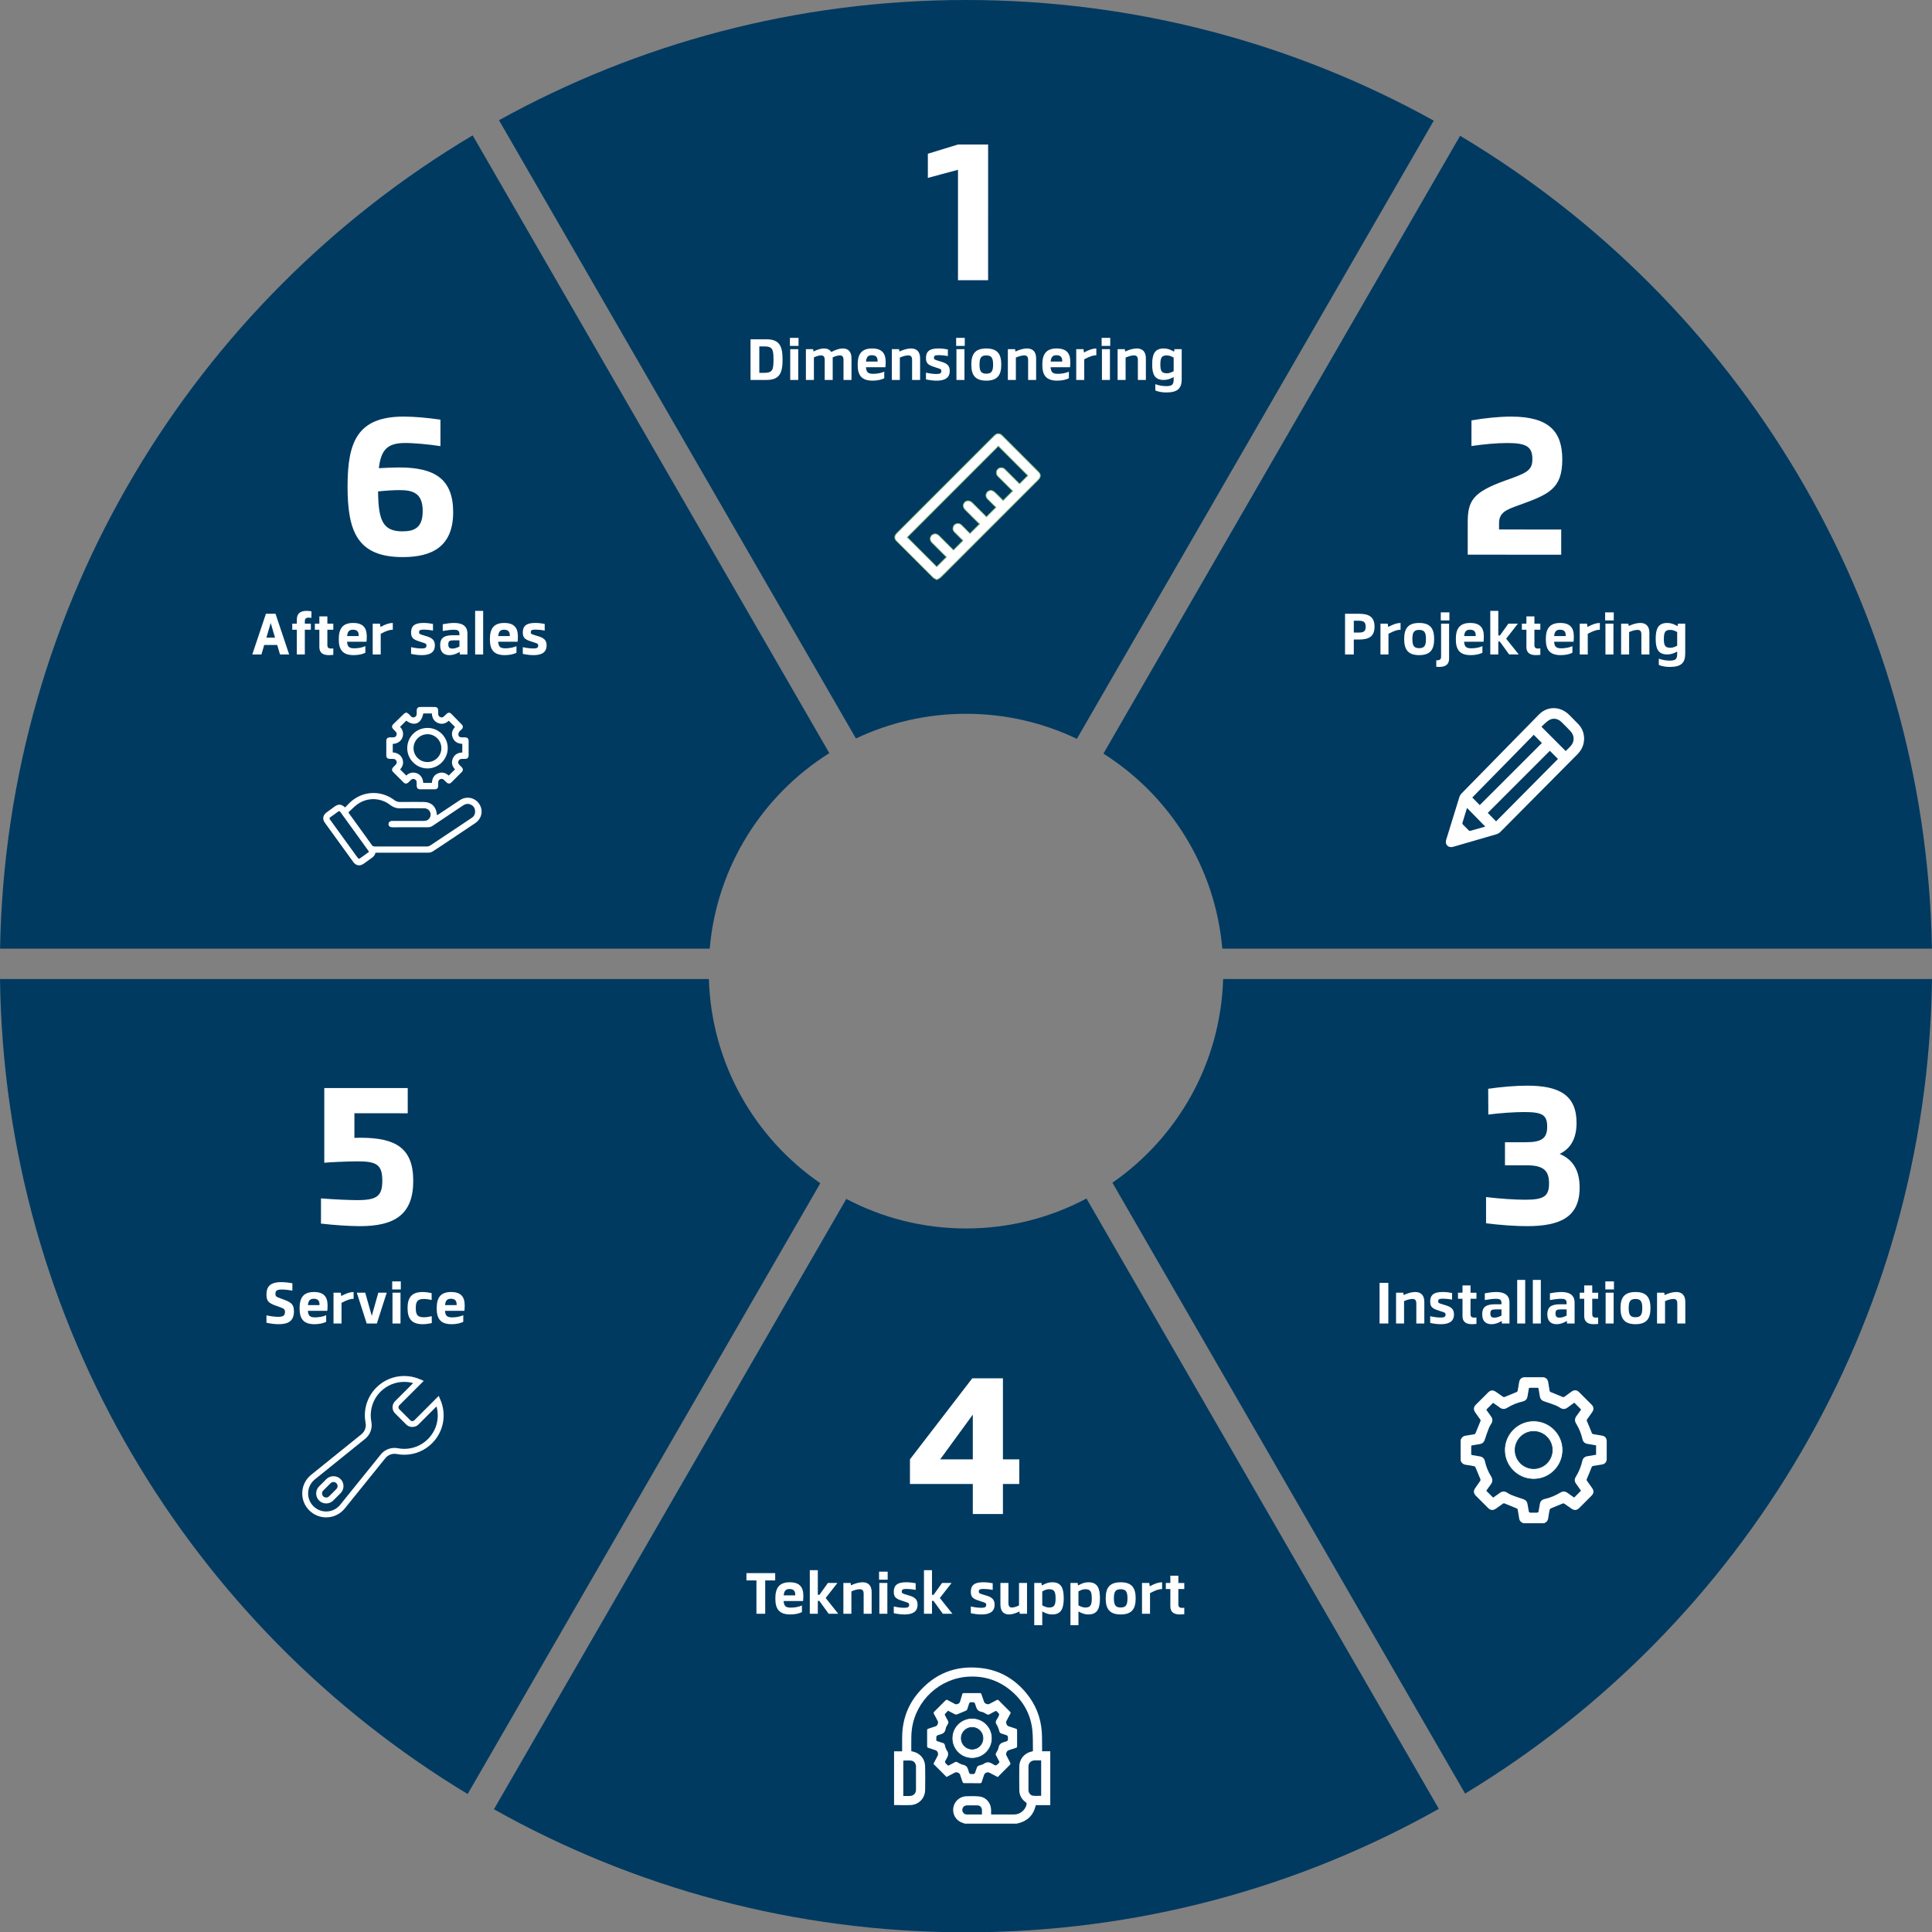 <?xml version="1.0" encoding="UTF-8"?>
<svg id="Layer_1" xmlns="http://www.w3.org/2000/svg" version="1.1" viewBox="0 0 1073.095 1073.275">
  <rect x="0" y="0" width="1073.095" height="1073.275" fill="#808080" stroke="none"/>
  <!-- Generator: Adobe Illustrator 29.8.3, SVG Export Plug-In . SVG Version: 2.1.1 Build 3)  -->
  <path d="M617.866,656.915l195.891,339.294c153.577-92.835,256.83-260.477,259.337-452.431h-393.726c-1.417,46.904-25.406,88.113-61.502,113.138Z" fill="#003a61"/>
  <path d="M393.727,543.777H0c2.509,192.127,105.949,359.895,259.756,452.679l195.87-339.258c-36.319-24.997-60.477-66.343-61.9-113.421Z" fill="#003a61"/>
  <path d="M536.548,682.324c-24.008,0-46.617-5.948-66.48-16.406l-195.724,339.004c77.54,43.51,166.964,68.353,262.204,68.353,95.414,0,184.991-24.933,262.628-68.59l-195.715-338.989c-19.967,10.601-42.732,16.628-66.913,16.628Z" fill="#003a61"/>
  <path d="M536.548,396.462c22.05,0,42.93,5.002,61.578,13.919l198.239-343.362C719.38,24.335,630.812,0,536.548,0c-94.091,0-182.507,24.244-259.394,66.782l198.261,343.398c18.537-8.786,39.256-13.718,61.133-13.718Z" fill="#003a61"/>
  <path d="M460.632,418.309L262.527,75.18C107.893,167.203,3.453,334.717.033,526.909h394.159c3.966-45.799,29.515-85.4,66.44-108.6Z" fill="#003a61"/>
  <path d="M678.903,526.909h394.159c-3.417-192.019-107.671-359.406-262.076-451.481l-198.114,343.144c36.704,23.236,62.079,62.709,66.031,108.338Z" fill="#003a61"/>
  <path d="M771.122,735.112h-4.868v-22.585h4.872l-.003,22.585Z" fill="#fff"/>
  <path d="M791.114,723.111v12.002h-4.445v-11.099c0-1.963-.801-2.531-2.19-2.531-1.211,0-2.849.427-4.615,1.202l-.003,12.428h-4.448l.003-17.1h4.015l.194,1.303c2.285-1.06,4.553-1.691,6.434-1.691,2.961,0,5.055,1.569,5.055,5.485Z" fill="#fff"/>
  <path d="M806.533,718.164v3.7c-1.677-.341-3.66-.545-5.098-.545-2.357,0-2.603.551-2.626,1.458,0,.899.236,1.054,2.669,1.769,3.329.978,6.103,1.684,6.103,5.545,0,4.107-3.063,5.41-7.307,5.41-1.901,0-3.814-.259-5.902-.699v-3.739c1.999.44,3.959.735,5.751.735,2.012,0,2.794-.354,2.794-1.628,0-1.08-.555-1.188-2.656-1.842-4.159-1.326-5.899-1.96-5.889-5.364-.01-3.388,1.658-5.348,6.854-5.348,1.973,0,3.946.279,5.308.548Z" fill="#fff"/>
  <path d="M820.067,731.777v3.585c-.831.082-1.71.138-2.413.138-3.102,0-5.331-1.077-5.331-4.487v-9.625h-2.505v-3.375h2.505v-4.038h4.448v4.041h3.293v3.375h-3.293v8.568c0,1.254.578,1.884,2.058,1.884.417,0,.709-.033,1.238-.066Z" fill="#fff"/>
  <path d="M838.414,723.528v11.585h-4.199l-.118-1.405c-1.93,1.146-3.7,1.792-5.643,1.792-2.771,0-5.187-1.29-5.187-5.495,0-4.494,2.738-5.479,6.877-5.564,1.507-.016,2.154-.01,3.824-.003v-.798c-.007-1.845-1.136-2.252-3.014-2.252-1.766,0-4.153.312-6.244.706v-3.755c2.098-.391,4.281-.712,6.3-.712,3.995,0,7.402,1.257,7.402,5.902ZM830.05,731.85c1.254,0,2.459-.378,3.92-1.129v-3.44h-3.279c-2.124.007-2.902.381-2.899,2.252-.003,1.773.722,2.318,2.259,2.318Z" fill="#fff"/>
  <path d="M847.146,735.112h-4.451l.003-24.197h4.451l-.003,24.197Z" fill="#fff"/>
  <path d="M855.829,735.112h-4.451l.003-24.197h4.451l-.003,24.197Z" fill="#fff"/>
  <path d="M874.59,723.528v11.585h-4.199l-.118-1.405c-1.93,1.146-3.7,1.792-5.643,1.792-2.771,0-5.187-1.29-5.187-5.495,0-4.494,2.738-5.479,6.877-5.564,1.507-.016,2.154-.01,3.824-.003v-.798c-.006-1.845-1.136-2.252-3.014-2.252-1.766,0-4.153.312-6.244.706v-3.755c2.098-.391,4.281-.712,6.3-.712,3.995,0,7.402,1.257,7.402,5.902ZM866.226,731.85c1.254,0,2.459-.378,3.92-1.129v-3.44h-3.279c-2.124.007-2.902.381-2.899,2.252-.003,1.773.722,2.318,2.259,2.318Z" fill="#fff"/>
  <path d="M887.672,731.777v3.585c-.831.082-1.707.138-2.409.138-3.102,0-5.334-1.077-5.334-4.487v-9.625h-2.505v-3.375h2.505v-4.038h4.451v4.041h3.289v3.375h-3.289v8.568c0,1.254.578,1.884,2.055,1.884.417,0,.712-.033,1.238-.066Z" fill="#fff"/>
  <path d="M896.437,716.211h-4.786l.003-4.478h4.786l-.003,4.478ZM896.269,735.112h-4.451l.003-17.1h4.451l-.003,17.1Z" fill="#fff"/>
  <path d="M916.721,726.564c0,5.679-1.996,8.936-8.322,8.936-6.322,0-8.322-3.256-8.322-8.936,0-5.676,1.999-8.936,8.322-8.936,6.326,0,8.322,3.26,8.322,8.936ZM904.627,726.564c0,3.647.863,5.065,3.772,5.065,2.912,0,3.772-1.418,3.772-5.065,0-3.66-.86-5.078-3.772-5.078-2.909,0-3.772,1.418-3.772,5.078Z" fill="#fff"/>
  <path d="M936.072,723.111v12.002h-4.445v-11.099c0-1.963-.801-2.531-2.19-2.531-1.211,0-2.849.427-4.615,1.202l-.003,12.428h-4.448l.003-17.1h4.015l.194,1.303c2.285-1.06,4.553-1.691,6.434-1.691,2.961,0,5.055,1.569,5.055,5.485Z" fill="#fff"/>
  <path d="M877.377,659.646c.013,16.299-10.682,21.397-29.252,21.397-6.162,0-14.569-.561-22.723-1.589v-14.569c7.691.939,16.174,1.484,21.741,1.484,10.147,0,13.259-1.822,13.242-8.988.016-7.38-3.204-10.157-12.691-10.147h-11.785v-12.796h11.283c9.231.01,12.156-2.14,12.166-8.722-.01-6.506-2.872-8.033-12.569-8.049-5.929.016-13.233.515-20.123,1.389l-.082-14.313c7.353-1.067,15.337-1.733,21.679-1.733,17.359,0,27.391,4.99,27.407,20.586-.01,8.942-3.325,14.339-9.379,17.326,7.117,3.027,11.092,8.794,11.086,18.725Z" fill="#fff"/>
  <path d="M825.518,782.968c.867,1.234,1.718,2.504,2.629,3.735.985,1.324,1.029,2.642.168,4.037-.471.763-.975,1.526-1.294,2.353-.803,2.087-1.58,4.185-2.235,6.323-.457,1.499-1.277,2.427-2.854,2.669-1.405.218-2.804.501-4.212.709-.444.064-.565.245-.558.662.02,1.348.03,2.696-.003,4.04-.013.508.165.669.659.736,1.331.185,2.652.464,3.98.659,1.664.245,2.625,1.163,2.995,2.81.662,2.955,1.785,5.742,3.388,8.31,1.008,1.62.965,3.076-.222,4.582-.894,1.129-1.667,2.353-2.424,3.429,1.304,1.304,2.528,2.531,3.802,3.805,1.156-.814,2.41-1.644,3.603-2.551,1.395-1.056,2.773-1.113,4.242-.175.733.467,1.482.945,2.286,1.254,2.087.797,4.192,1.563,6.326,2.222,1.462.454,2.383,1.261,2.625,2.804.229,1.432.471,2.864.76,4.283.04.205.373.494.582.501,1.398.044,2.797.044,4.195,0,.205-.007.534-.299.575-.508.282-1.395.524-2.8.74-4.209.242-1.567,1.123-2.504,2.659-2.851,3.089-.696,5.977-1.899,8.676-3.543,1.429-.874,2.76-.82,4.104.188,1.224.911,2.494,1.758,3.627,2.555,1.294-1.301,2.531-2.541,3.799-3.815-.864-1.224-1.775-2.548-2.723-3.849-.887-1.22-1.012-2.471-.215-3.765,1.724-2.783,2.948-5.765,3.674-8.955.353-1.543,1.341-2.37,2.904-2.602,1.58-.232,3.153-.528,4.74-.8v-5.21c-1.516-.262-3.012-.555-4.521-.766-1.657-.232-2.683-1.086-3.056-2.74-.689-3.032-1.845-5.883-3.479-8.528-.934-1.509-.881-2.898.198-4.313.908-1.19,1.734-2.44,2.535-3.577-1.287-1.294-2.511-2.521-3.775-3.785-1.227.881-2.525,1.788-3.792,2.73-1.267.945-2.548,1.008-3.903.208-.817-.481-1.617-1.029-2.494-1.368-2.081-.807-4.188-1.57-6.323-2.229-1.462-.454-2.38-1.264-2.622-2.807-.218-1.409-.504-2.804-.709-4.215-.067-.481-.262-.602-.713-.592-1.345.02-2.692.027-4.04-.003-.477-.01-.622.165-.689.622-.202,1.382-.484,2.753-.696,4.135-.239,1.57-1.129,2.498-2.666,2.844-3.059.693-5.93,1.869-8.602,3.509-1.486.914-2.854.851-4.242-.202-1.193-.904-2.447-1.731-3.614-2.551-1.277,1.281-2.504,2.504-3.795,3.795M857.56,846.067h-11.409c-1.294-.454-2.138-1.291-2.36-2.693-.252-1.587-.558-3.167-.783-4.76-.071-.501-.289-.682-.743-.857-2.155-.844-4.296-1.728-6.424-2.639-.41-.175-.686-.205-1.062.067-1.277.934-2.578,1.835-3.879,2.743-1.627,1.136-2.988,1.029-4.39-.366-2.245-2.235-4.488-4.474-6.723-6.72-1.388-1.398-1.496-2.76-.353-4.394.921-1.318,1.872-2.619,2.763-3.96.144-.218.161-.639.06-.894-.877-2.198-1.778-4.387-2.716-6.562-.118-.272-.447-.578-.726-.635-1.445-.299-2.901-.585-4.367-.753-1.58-.181-2.652-.914-3.16-2.434v-11.409c.451-1.294,1.288-2.138,2.693-2.36,1.587-.252,3.167-.555,4.76-.783.501-.071.682-.289.857-.74.844-2.158,1.728-4.296,2.639-6.424.175-.41.205-.689-.067-1.062-.951-1.298-1.869-2.622-2.787-3.943-1.076-1.546-.965-2.938.356-4.269,2.269-2.286,4.548-4.562,6.834-6.831,1.331-1.321,2.716-1.425,4.269-.346,1.345.934,2.666,1.899,4.027,2.807.222.144.639.165.894.06,2.199-.874,4.39-1.778,6.565-2.713.272-.118.578-.45.632-.729.316-1.603.555-3.22.834-4.834.302-1.728,1.419-2.683,3.177-2.686,3.251-.01,6.498-.01,9.745,0,1.802.003,2.908.961,3.207,2.743.266,1.587.555,3.17.787,4.76.071.477.299.629.713.793,2.155.847,4.296,1.728,6.427,2.635.407.175.686.212,1.062-.071,1.311-.982,2.642-1.929,3.98-2.874,1.506-1.066,2.908-.965,4.202.319,2.306,2.286,4.602,4.582,6.888,6.888,1.304,1.311,1.419,2.686.373,4.199-.914,1.324-1.822,2.656-2.783,3.946-.323.43-.272.74-.074,1.2.897,2.077,1.778,4.165,2.582,6.276.202.531.457.74.975.82,1.617.252,3.231.514,4.837.817,1.624.309,2.521,1.398,2.528,3.056.013,3.298.013,6.599,0,9.9-.007,1.677-.955,2.787-2.598,3.079-1.587.279-3.17.558-4.763.783-.628.087-.887.366-1.113.968-.776,2.067-1.627,4.108-2.525,6.128-.225.511-.212.837.108,1.271.955,1.294,1.876,2.615,2.797,3.933,1.076,1.54.968,2.938-.353,4.269-2.269,2.286-4.548,4.565-6.834,6.834-1.325,1.314-2.723,1.422-4.269.346-1.345-.934-2.666-1.903-4.027-2.807-.218-.148-.635-.165-.894-.06-2.198.874-4.39,1.775-6.565,2.713-.272.118-.575.447-.632.73-.299,1.442-.585,2.898-.756,4.36-.185,1.58-.911,2.656-2.434,3.163" fill="#fff"/>
  <path d="M851.852,815.707c5.698.003,10.32-4.625,10.31-10.316-.013-5.651-4.602-10.256-10.266-10.303-5.644-.05-10.333,4.619-10.347,10.3-.013,5.694,4.605,10.316,10.303,10.32M835.667,805.36c.047-8.928,7.305-16.169,16.196-16.162,8.928.01,16.226,7.345,16.182,16.26-.047,8.925-7.318,16.179-16.199,16.159-8.935-.017-16.226-7.345-16.179-16.256" fill="#fff"/>
  <path d="M851.852,815.707c5.698.003,10.32-4.625,10.31-10.316-.013-5.651-4.602-10.256-10.266-10.303-5.644-.05-10.333,4.619-10.347,10.3-.013,5.694,4.605,10.316,10.303,10.32ZM835.667,805.36c.047-8.928,7.305-16.169,16.196-16.162,8.928.01,16.226,7.345,16.182,16.26-.047,8.925-7.318,16.179-16.199,16.159-8.935-.017-16.226-7.345-16.179-16.256Z" fill="none" stroke="#003c5f" stroke-miterlimit="10" stroke-width=".4"/>
  <path d="M162.398,712.767v4.087c-1.669-.328-4.182-.617-5.896-.617-2.984,0-3.514.86-3.514,2.439,0,1.395.427,1.638,3.242,2.646,4.758,1.691,7.038,2.551,7.038,7.064,0,5.41-3.261,7.114-8.476,7.114-2.337,0-4.611-.345-6.789-.817v-4.103c2.46.558,4.747.827,6.505.827,2.643,0,3.77-.617,3.77-2.735,0-1.418-.525-1.878-3.273-2.836-5.072-1.753-7.007-2.416-7.007-6.766,0-4.268,1.884-6.93,8.164-6.93,1.98,0,4.34.259,6.236.627Z" fill="#fff"/>
  <path d="M181.918,726.469c-.021.768-.075.847-.11,1.592l-.015-.007.002.007h-10.792c.218,2.866,1.246,3.647,4.008,3.647,1.942,0,4.397-.364,6.15-1.202v3.683c-1.666.847-4.044,1.31-6.455,1.31-6.321,0-8.304-3.161-8.304-8.85,0-5.722,2.004-9.024,8.025-9.024,7.145,0,7.696,4.694,7.491,8.844ZM171.029,724.903h6.433c.039-1.684-.274-3.529-3.166-3.529-2.096,0-3.015.978-3.266,3.529Z" fill="#fff"/>
  <path d="M196.41,721.391c-1.692,0-3.453.535-6.715,2.249l-.002,11.473h-4.451l.002-17.1h4.021l.269,1.832c2.966-1.549,4.916-2.219,6.876-2.219v3.765Z" fill="#fff"/>
  <path d="M214.798,718.013l-5.482,17.1h-5.646l-5.484-17.1h4.67l3.637,12.875,3.637-12.875h4.668Z" fill="#fff"/>
  <path d="M222.622,716.211h-4.785l.003-4.478h4.785l-.003,4.478ZM222.455,735.112h-4.451l.005-17.1h4.45l-.003,17.1Z" fill="#fff"/>
  <path d="M239.74,718.226l.016,3.818c-1.602-.361-3.038-.561-4.384-.561-3.429,0-4.435,1.379-4.435,5.082,0,3.68.993,5.082,4.435,5.082,1.343,0,2.776-.203,4.438-.578l.016,3.818c-1.653.358-3.365.614-5.07.614-6.291,0-8.382-3.279-8.382-8.936,0-5.633,2.104-8.936,8.34-8.936,1.564,0,3.168.23,5.026.598Z" fill="#fff"/>
  <path d="M258.076,726.469c-.021.768-.075.847-.11,1.592l-.015-.007.002.007h-10.792c.218,2.866,1.246,3.647,4.008,3.647,1.942,0,4.397-.364,6.15-1.202v3.683c-1.666.847-4.044,1.31-6.455,1.31-6.321,0-8.304-3.161-8.304-8.85,0-5.722,2.004-9.024,8.025-9.024,7.145,0,7.696,4.694,7.491,8.844ZM247.187,724.903h6.433c.039-1.684-.274-3.529-3.166-3.529-2.094,0-3.015.978-3.266,3.529Z" fill="#fff"/>
  <path d="M200.244,631.943c19.526.013,29.285,5.699,29.285,23.938,0,18.639-10.203,25.165-29.661,25.165-5.515,0-13.984-.538-21.594-1.428l.013-13.991c7.938.643,16.233.955,20.146.955,10.912,0,13.909-2.193,13.909-10.78,0-8.863-3.1-10.744-13.663-10.758-5.833.013-16.149.519-18.564.775l.003-6.835h-.003l.005-34.642h.726v-.003l16.003.003,29.622.007v13.998l-29.623-.01-.002,13.663c1.147-.036,2.28-.056,3.398-.059v.003Z" fill="#fff"/>
  <path d="M183.608,823.828l-4.064,4.064c-.43.43-.669,1.005-.669,1.613,0,.612.239,1.187.669,1.617.861.861,2.366.864,3.23,0l4.064-4.067c.434-.43.669-1.005.669-1.613s-.235-1.183-.669-1.613c-.43-.434-1.005-.672-1.613-.672s-1.183.239-1.617.672M177.232,833.435c-1.049-1.049-1.627-2.444-1.627-3.93,0-1.482.578-2.877,1.627-3.926l4.064-4.067c2.101-2.098,5.758-2.098,7.859,0,1.049,1.049,1.627,2.447,1.627,3.93s-.578,2.881-1.627,3.93l-4.067,4.064c-1.049,1.049-2.444,1.627-3.926,1.627-1.486,0-2.881-.578-3.93-1.627M220.988,804.398c1.173.229,2.37.343,3.563.343,4.962,0,9.627-1.933,13.133-5.436,4.807-4.807,6.562-11.705,4.767-18.129l-10.058,10.061c-1.802,1.802-4.948,1.798-6.75,0l-6.215-6.215c-.901-.901-1.398-2.101-1.398-3.375,0-1.277.497-2.474,1.398-3.375l10.058-10.058c-1.613-.447-3.284-.672-4.985-.672-4.962,0-9.631,1.933-13.137,5.439-4.37,4.37-6.276,10.612-5.096,16.697.693,3.577-.639,7.221-3.479,9.51l-27.907,22.512c-.276.225-.548.464-.807.723-1.889,1.893-2.935,4.407-2.935,7.083,0,2.679,1.045,5.194,2.935,7.086,1.893,1.893,4.407,2.935,7.086,2.935,2.676,0,5.19-1.042,7.083-2.935.259-.259.497-.531.723-.807l22.512-27.907c1.872-2.326,4.659-3.657,7.644-3.657.625,0,1.254.06,1.866.178M171.762,838.904c-2.511-2.511-3.893-5.849-3.893-9.399s1.382-6.884,3.893-9.395c.34-.34.696-.659,1.066-.958l27.907-22.509c1.893-1.53,2.783-3.957,2.319-6.343-1.385-7.153.854-14.492,5.994-19.631,4.128-4.128,9.617-6.4,15.453-6.4,2.988,0,5.886.595,8.622,1.761l2.225.951-13.607,13.607c-.282.282-.437.659-.437,1.059s.155.776.437,1.059l6.219,6.215c.565.568,1.553.568,2.121,0l13.604-13.604.951,2.225c3.533,8.276,1.714,17.725-4.639,24.075-4.125,4.125-9.611,6.394-15.446,6.394-1.402,0-2.81-.134-4.185-.4-2.366-.464-4.83.444-6.343,2.319l-22.512,27.911c-.296.366-.615.723-.955,1.062-2.511,2.511-5.846,3.893-9.395,3.893s-6.888-1.382-9.399-3.893" fill="#fff"/>
  <path d="M430.571,877.826h-5.551l-.002,18.508h-4.868v-18.511h-5.551v-4.074h10.421v.003h5.551v4.074Z" fill="#fff"/>
  <path d="M446.171,887.69c-.021.768-.075.847-.11,1.592l-.015-.007.002.007h-10.792c.218,2.866,1.246,3.647,4.008,3.647,1.942,0,4.397-.364,6.15-1.202v3.683c-1.666.847-4.044,1.31-6.455,1.31-6.321,0-8.304-3.161-8.304-8.85,0-5.722,2.004-9.024,8.025-9.024,7.145,0,7.696,4.694,7.491,8.844ZM435.282,886.124h6.433c.039-1.684-.274-3.529-3.166-3.529-2.096,0-3.015.978-3.266,3.529Z" fill="#fff"/>
  <path d="M455.083,889.177h-.842l-.002,7.156h-4.451l.003-24.197h4.451l-.002,13.666h.906l4.693-6.569h5.279l-6.508,8.351,6.964,8.748-5.311-.003-5.18-7.153Z" fill="#fff"/>
  <path d="M484.142,884.332v12.002h-4.445v-11.099c0-1.963-.801-2.531-2.191-2.531-1.211,0-2.849.427-4.615,1.202l-.002,12.428h-4.448l.002-17.1h4.015l.194,1.303c2.285-1.06,4.553-1.691,6.436-1.691,2.959,0,5.055,1.569,5.055,5.485Z" fill="#fff"/>
  <path d="M493.038,877.432h-4.785l.003-4.478h4.785l-.003,4.478ZM492.87,896.333h-4.45l.003-17.1h4.45l-.003,17.1Z" fill="#fff"/>
  <path d="M508.595,879.385v3.7c-1.679-.341-3.66-.545-5.098-.545-2.359,0-2.605.551-2.628,1.458.002.899.236,1.054,2.671,1.769,3.327.978,6.101,1.684,6.101,5.545,0,4.107-3.063,5.41-7.307,5.41-1.899,0-3.814-.259-5.902-.699v-3.739c1.999.44,3.961.735,5.751.735,2.012,0,2.795-.354,2.795-1.628,0-1.08-.555-1.188-2.657-1.842-4.159-1.326-5.897-1.96-5.888-5.364-.01-3.388,1.658-5.348,6.853-5.348,1.975,0,3.946.279,5.31.548Z" fill="#fff"/>
  <path d="M518.494,889.177h-.844v7.156h-4.451l.003-24.197h4.451l-.003,13.666h.906l4.694-6.569h5.279l-6.51,8.351,6.966,8.748-5.311-.003-5.18-7.153Z" fill="#fff"/>
  <path d="M551.383,879.385v3.7c-1.677-.341-3.66-.545-5.098-.545-2.357,0-2.603.551-2.626,1.458,0,.899.236,1.054,2.669,1.769,3.329.978,6.103,1.684,6.103,5.545,0,4.107-3.063,5.41-7.307,5.41-1.901,0-3.814-.259-5.902-.699v-3.739c1.999.44,3.959.735,5.751.735,2.012,0,2.794-.354,2.794-1.628,0-1.08-.555-1.188-2.656-1.842-4.159-1.326-5.899-1.96-5.889-5.364-.01-3.388,1.658-5.348,6.854-5.348,1.973,0,3.946.279,5.308.548Z" fill="#fff"/>
  <path d="M570.443,879.231v17.1h-4.021l-.187-1.274c-1.993,1.008-4.057,1.664-5.827,1.661-2.744.003-4.75-1.576-4.744-5.485v-11.998h4.448v11.096c0,1.96.726,2.534,1.983,2.531,1.034.003,2.436-.423,3.897-1.155l.003-12.474h4.448Z" fill="#fff"/>
  <path d="M590.835,887.739c0,5.538-1.3,8.982-6.408,8.982-1.789,0-3.279-.423-5.525-1.658l.003,7.636h-4.448l-.003-23.465h4.018l.207,1.398c2.37-1.336,3.903-1.786,5.768-1.786,5.088,0,6.388,3.355,6.388,8.893ZM586.305,887.785c0-3.64-.676-5.078-3.529-5.082-1.11,0-2.009.217-3.874,1.185v7.79c1.865.968,2.764,1.185,3.874,1.185,2.846,0,3.529-1.441,3.529-5.078Z" fill="#fff"/>
  <path d="M610.938,887.739c0,5.538-1.3,8.982-6.408,8.982-1.789,0-3.279-.423-5.525-1.658l.003,7.636h-4.448l-.003-23.465h4.018l.207,1.398c2.37-1.336,3.903-1.786,5.768-1.786,5.088,0,6.388,3.355,6.388,8.893ZM606.408,887.785c0-3.64-.676-5.078-3.529-5.082-1.11,0-2.009.217-3.874,1.185v7.79c1.865.968,2.764,1.185,3.874,1.185,2.846,0,3.529-1.441,3.529-5.078Z" fill="#fff"/>
  <path d="M630.786,887.785c0,5.679-1.996,8.936-8.322,8.936s-8.322-3.256-8.322-8.936c0-5.676,1.996-8.936,8.322-8.936s8.322,3.26,8.322,8.936ZM618.692,887.785c0,3.647.86,5.065,3.772,5.065,2.909,0,3.772-1.418,3.772-5.065,0-3.66-.863-5.078-3.772-5.078-2.912,0-3.772,1.418-3.772,5.078Z" fill="#fff"/>
  <path d="M645.473,882.612c-1.694,0-3.453.535-6.716,2.249v11.473h-4.451v-17.1h4.021l.269,1.832c2.967-1.549,4.918-2.219,6.877-2.219v3.765Z" fill="#fff"/>
  <path d="M657.789,892.998v3.585c-.831.082-1.707.138-2.409.138-3.102,0-5.334-1.077-5.334-4.487v-9.625h-2.505v-3.375h2.505v-4.038h4.451v4.041h3.289v3.375h-3.289v8.568c0,1.254.578,1.884,2.055,1.884.417,0,.712-.033,1.238-.066Z" fill="#fff"/>
  <path d="M566.139,824.261h-9.08v16.676h-16.732v-16.676h-34.912v-13.702l34.616-44.996h17.031v44.996h9.08l-.003,13.702ZM540.327,810.559v-24.831l-18.114,24.831h18.114Z" fill="#fff"/>
  <path d="M545.409,1007.833c0-.958.034-1.775-.007-2.588-.071-1.409-1.109-2.461-2.494-2.487-1.973-.034-3.946-.034-5.92,0-1.425.027-2.514,1.187-2.494,2.565.02,1.351,1.086,2.467,2.477,2.498,1.661.04,3.325.013,4.989.013h3.449M501.716,997.547c1.321,0,2.565.05,3.802-.013,1.866-.098,3.237-1.479,3.254-3.355.04-4.346.034-8.696,0-13.043-.013-1.573-1.045-3.009-2.518-3.207-1.479-.198-3.009-.044-4.538-.044v19.661ZM578.295,977.778c-1.287,0-2.498-.034-3.708.01-1.906.067-3.328,1.445-3.345,3.348-.044,4.35-.034,8.696-.003,13.046.01,1.57,1.042,3.015,2.508,3.214,1.479.198,3.009.044,4.548.044v-19.661ZM535.936,1012.919c-.961-.38-1.99-.642-2.871-1.16-2.938-1.728-4.272-5.187-3.388-8.495.857-3.197,3.819-5.55,7.17-5.583,2.424-.027,4.878-.144,7.274.155,3.657.457,6.219,3.55,6.363,7.258.034.871.007,1.745.007,2.659.205.03.366.077.524.077,4.098.003,8.195.03,12.293-.01,3.277-.03,6.155-2.39,6.871-5.523.121-.534.081-.887-.447-1.261-2.313-1.647-3.536-3.946-3.577-6.777-.06-4.377-.057-8.757-.003-13.137.05-4.098,2.82-7.385,6.831-8.266.222-.047.44-.101.696-.161.017-.188.054-.38.047-.572-.094-3.782.077-7.594-.343-11.338-.995-8.874-5.14-16.172-12.001-21.853-6.673-5.533-14.431-8.068-23.08-7.684-16.165.719-29.642,13.103-31.817,29.171-.202,1.509-.276,3.042-.306,4.562-.05,2.541-.013,5.083-.013,7.671.302.071.565.141.83.198,3.983.861,6.78,4.098,6.851,8.155.081,4.434.087,8.874,0,13.308-.091,4.555-3.57,8.111-8.105,8.279-3.046.114-6.098,0-9.143-.013v-29.837h4.478v-7.345c0-9.157,2.632-17.47,8.461-24.559,9.325-11.342,21.436-16.149,35.981-14.283,9.853,1.264,17.96,6.017,24.324,13.624,5.321,6.363,8.303,13.728,8.817,22.021.195,3.153.111,6.323.155,9.486.003.302,0,.602,0,1.012h4.541v29.954h-7.987c-.06.138-.101.212-.124.292-.044.135-.081.269-.114.407-1.166,4.588-4.014,7.604-8.511,9.056-.662.215-1.351.343-2.027.511h-28.657Z" fill="#fff"/>
  <path d="M526.558,950.174c-.508.551-.955,1.106-1.476,1.573-.407.366-.38.662-.138,1.096.524.931.961,1.919,1.516,2.834.413.676.437,1.207.003,1.909-.528.857-1.079,1.795-1.24,2.76-.313,1.855-1.371,2.629-3.093,3.072-2.165.558-2.118.672-2.087,2.871.007.484.171.699.615.834,1.079.333,2.138.729,3.217,1.052.494.144.713.43.857.904.309,1.022.481,2.182,1.089,3.002,1.294,1.751.884,3.2-.151,4.864-1.15,1.845-1.029,1.899.538,3.415.363.353.619.333,1.018.111,1.059-.592,2.155-1.116,3.214-1.708.44-.245.776-.249,1.237-.003,1.015.545,2.04,1.227,3.14,1.435,1.849.35,2.612,1.395,3.049,3.116.545,2.158.666,2.128,2.898,2.047.027,0,.064.01.084-.003.235-.178.595-.313.686-.551.417-1.076.719-2.198,1.15-3.267.131-.326.487-.655.82-.79.988-.407,2.162-.514,2.998-1.109,1.748-1.25,3.197-.904,4.867.151,1.795,1.136,1.855,1.008,3.355-.471.38-.373.471-.662.192-1.146-.592-1.029-1.086-2.108-1.677-3.133-.292-.508-.232-.891.034-1.382.518-.965,1.19-1.936,1.371-2.982.326-1.896,1.412-2.659,3.153-3.106,2.182-.565,2.165-.682,2.01-2.982-.013-.245-.286-.588-.521-.682-.968-.38-1.96-.723-2.965-.998-.699-.192-1.069-.534-1.244-1.271-.218-.924-.592-1.822-.958-2.706-.343-.82-1.093-1.624-1.062-2.414.034-.84.766-1.657,1.197-2.481,1.008-1.933.998-1.923-.588-3.436-.33-.316-.565-.329-.948-.114-1.035.575-2.118,1.066-3.136,1.671-.568.336-.988.276-1.543-.037-.904-.508-1.835-1.139-2.827-1.301-2.014-.323-2.783-1.54-3.267-3.345-.565-2.087-.682-2.057-2.877-1.987-.027,0-.064-.01-.081.003-.232.178-.588.319-.669.551-.393,1.119-.669,2.276-1.076,3.385-.121.323-.487.635-.817.783-1.593.709-3.204,1.378-4.827,2.01-.309.121-.763.144-1.056.007-1.294-.619-2.558-1.311-3.983-2.054M525.728,986.983c-2.447-2.447-4.82-4.824-7.278-7.278.77-1.469,1.563-2.982,2.356-4.498.595-1.136-.02-2.693-1.23-3.099-1.311-.437-2.619-.884-3.936-1.294-.471-.144-.686-.346-.679-.881.027-2.965.027-5.93-.003-8.898-.003-.541.218-.719.686-.864,1.398-.434,2.787-.911,4.175-1.382.834-.282,1.492-1.936,1.089-2.716-.703-1.351-1.378-2.716-2.131-4.04-.316-.561-.299-.897.181-1.365,2.084-2.027,4.141-4.088,6.172-6.168.41-.417.716-.487,1.227-.202,1.355.756,2.736,1.459,4.114,2.178.84.437,2.451-.249,2.73-1.163.434-1.429.877-2.857,1.284-4.293.128-.447.326-.632.82-.629,2.995.024,5.99.024,8.985,0,.497-.007.679.198.824.625.484,1.445.995,2.877,1.503,4.313.313.884,2.02,1.56,2.847,1.129,1.402-.733,2.81-1.449,4.192-2.208.427-.235.676-.178,1.012.161,2.101,2.135,4.215,4.256,6.353,6.35.397.387.363.666.131,1.093-.756,1.388-1.479,2.793-2.208,4.195-.387.746.292,2.447,1.099,2.72,1.415.484,2.827.972,4.256,1.409.494.155.635.4.629.901-.02,2.938-.027,5.876.007,8.81.003.571-.222.787-.713.941-1.398.444-2.787.914-4.175,1.385-.814.276-1.492,1.953-1.099,2.713.74,1.425,1.506,2.841,2.215,4.283.114.232.104.696-.054.857-2.269,2.319-4.575,4.609-6.931,6.965-1.546-.81-3.089-1.613-4.629-2.42-1.042-.548-2.578.081-2.958,1.214-.447,1.338-.911,2.669-1.335,4.014-.141.447-.356.619-.84.615-2.992-.02-5.987.003-8.982-.037-.259-.003-.655-.299-.75-.548-.524-1.402-.968-2.827-1.449-4.246-.299-.881-1.946-1.546-2.773-1.116-1.577.817-3.15,1.644-4.733,2.474" fill="#fff"/>
  <path d="M539.917,959.466c-3.345.017-6.024,2.709-6.01,6.051.01,3.314,2.75,6.034,6.064,6.017,3.338-.017,6.004-2.72,5.994-6.074-.01-3.351-2.693-6.01-6.047-5.994M539.941,954.377c6.155,0,11.093,4.918,11.11,11.066.017,6.182-4.938,11.17-11.103,11.174-6.148.007-11.14-5.005-11.127-11.167.013-6.121,4.982-11.073,11.12-11.073" fill="#fff"/>
  <path d="M539.917,959.466c-3.345.017-6.024,2.709-6.01,6.051.01,3.314,2.75,6.034,6.064,6.017,3.338-.017,6.004-2.72,5.994-6.074-.01-3.351-2.693-6.01-6.047-5.994ZM539.941,954.377c6.155,0,11.093,4.918,11.11,11.066.017,6.182-4.938,11.17-11.103,11.174-6.148.007-11.14-5.005-11.127-11.167.013-6.121,4.982-11.073,11.12-11.073Z" fill="none" stroke="#003c5f" stroke-miterlimit="10" stroke-width=".4"/>
  <path d="M763.457,348.073c0,5.308-2.958,7.14-8.532,7.146h-2.981v8.276h-4.868v-22.585h7.849c5.551,0,8.532,1.855,8.532,7.163ZM758.533,348.093c0-2.636-1.07-3.325-4.064-3.325h-2.524v6.588h2.524c3.017-.003,4.064-.67,4.064-3.263Z" fill="#fff"/>
  <path d="M777.92,349.774c-1.691,0-3.453.535-6.713,2.249l-.003,11.473h-4.451l.003-17.1h4.021l.269,1.832c2.964-1.549,4.918-2.219,6.874-2.219v3.765Z" fill="#fff"/>
  <path d="M796.57,354.947c0,5.679-1.996,8.936-8.322,8.936-6.322,0-8.322-3.256-8.322-8.936,0-5.676,1.999-8.936,8.322-8.936,6.326,0,8.322,3.26,8.322,8.936ZM784.476,354.947c0,3.647.863,5.065,3.772,5.065,2.912,0,3.772-1.418,3.772-5.065,0-3.66-.86-5.078-3.772-5.078-2.909,0-3.772,1.418-3.772,5.078Z" fill="#fff"/>
  <path d="M804.878,365.807c0,3.506-2.304,4.622-5.472,4.622-.423,0-1.014-.023-1.651-.072v-3.624c.276.01.315.013.42.013,1.802,0,2.252-.788,2.255-2.009v-18.341h4.448v19.411ZM805.042,344.594h-4.786l.007-4.478h4.783l-.003,4.478Z" fill="#fff"/>
  <path d="M824.128,354.852c-.02.768-.075.847-.108,1.592l-.016-.007.003.007h-10.794c.22,2.866,1.247,3.647,4.008,3.647,1.943,0,4.399-.364,6.152-1.202v3.683c-1.668.847-4.044,1.31-6.457,1.31-6.319,0-8.302-3.161-8.302-8.85,0-5.722,2.002-9.024,8.023-9.024,7.146,0,7.698,4.694,7.491,8.844ZM813.239,353.286h6.434c.039-1.684-.276-3.529-3.168-3.529-2.094,0-3.014.978-3.266,3.529Z" fill="#fff"/>
  <path d="M833.041,356.339h-.84l-.003,7.156h-4.451l.003-24.197h4.451v13.666h.906l4.691-6.569h5.279l-6.506,8.351,6.963,8.748-5.311-.003-5.18-7.153Z" fill="#fff"/>
  <path d="M855.554,360.16v3.585c-.831.082-1.707.138-2.409.138-3.102,0-5.334-1.077-5.334-4.487v-9.625h-2.505v-3.375h2.505v-4.038h4.451v4.041h3.289v3.375h-3.289v8.568c0,1.254.578,1.884,2.055,1.884.417,0,.712-.033,1.238-.066Z" fill="#fff"/>
  <path d="M874.114,354.852c-.02.768-.075.847-.108,1.592l-.016-.007.003.007h-10.794c.22,2.866,1.247,3.647,4.008,3.647,1.943,0,4.399-.364,6.152-1.202v3.683c-1.668.847-4.044,1.31-6.457,1.31-6.319,0-8.302-3.161-8.302-8.85,0-5.722,2.002-9.024,8.023-9.024,7.146,0,7.698,4.694,7.491,8.844ZM863.225,353.286h6.434c.039-1.684-.276-3.529-3.168-3.529-2.094,0-3.014.978-3.266,3.529Z" fill="#fff"/>
  <path d="M888.607,349.774c-1.694,0-3.453.535-6.716,2.249v11.473h-4.451v-17.1h4.021l.269,1.832c2.968-1.549,4.918-2.219,6.877-2.219v3.765Z" fill="#fff"/>
  <path d="M896.328,344.594h-4.783l.003-4.478h4.783l-.003,4.478ZM896.161,363.495h-4.448l.003-17.1h4.448l-.003,17.1Z" fill="#fff"/>
  <path d="M916.12,351.494v12.002h-4.445v-11.099c0-1.963-.801-2.531-2.19-2.531-1.211,0-2.849.427-4.615,1.202l-.003,12.428h-4.448l.003-17.1h4.015l.194,1.303c2.285-1.06,4.553-1.691,6.434-1.691,2.961,0,5.055,1.569,5.055,5.485Z" fill="#fff"/>
  <path d="M936.02,363.138c-.003,5.252-2.508,7.298-8.607,7.301-2.383,0-4.504-.43-6.057-1.113v-3.509c1.52.67,4.025,1.116,6.066,1.116,3.404,0,4.136-.975,4.136-3.795v-1.234c-2.186,1.159-3.673,1.592-5.545,1.592-5.082,0-6.391-3.237-6.391-8.656,0-5.531,1.353-8.831,6.391-8.831,1.865,0,3.408.45,5.774,1.782l.207-1.395h4.025v16.742ZM931.558,358.657v-7.613c-1.773-.926-2.679-1.179-3.897-1.179-2.826,0-3.486,1.375-3.499,5.069.013,3.476.64,4.855,3.585,4.855,1.014,0,1.868-.164,3.811-1.133Z" fill="#fff"/>
  <path d="M832.617,294.096l34.531.007v13.998l-51.929-.013v-17.861c0-12.031,2.787-16.794,20.724-23.268,11.742-4.182,15.183-5.439,15.186-11.861.003-6.72-2.941-9.031-13.735-9.031-6.483,0-13.39.706-20.1,1.674l.007-14.24c6.995-1.231,15.274-2.107,22.057-2.107,21.338,0,28.382,8.62,28.386,23.78-.003,16.309-7.34,19.404-24.315,25.49-7.166,2.554-10.81,4.146-10.81,10.006v3.427Z" fill="#fff"/>
  <path d="M824.969,459.113c-3.382-3.452-6.75-6.894-10.145-10.364-.864,2.79-1.735,5.563-2.558,8.353-.074.242.081.655.269.857,1.069,1.123,2.165,2.219,3.284,3.291.178.175.544.316.766.252,2.857-.79,5.704-1.62,8.384-2.39M869.653,417.165c.884-.887,1.778-1.755,2.639-2.656,2.326-2.44,2.353-5.916.024-8.377-1.651-1.745-3.341-3.456-5.062-5.13-2.024-1.97-4.787-2.4-7.099-.871-1.489.985-2.716,2.363-4.003,3.516,4.578,4.585,9.002,9.012,13.503,13.517M821.903,447.18c11.523-11.52,23.073-23.067,34.506-34.492-1.442-1.459-2.951-2.985-4.511-4.558-11.375,11.604-22.811,23.268-34.15,34.832,1.452,1.476,2.837,2.881,4.155,4.219M860.83,417.014c-11.496,11.5-23.043,23.05-34.476,34.482,1.482,1.509,3.032,3.089,4.625,4.716,11.473-11.577,22.966-23.174,34.365-34.674-1.58-1.583-3.076-3.086-4.514-4.525M879.862,410.257c-.03,3.516-1.371,6.36-3.792,8.78-5.957,5.967-11.88,11.97-17.816,17.957-8.269,8.343-16.532,16.7-24.835,25.016-.612.615-1.462,1.126-2.296,1.371-7.953,2.35-15.927,4.639-23.897,6.935-1.237.353-2.457.262-3.395-.709-.891-.921-.901-2.087-.545-3.254,2.424-7.903,4.847-15.802,7.315-23.692.218-.696.649-1.395,1.16-1.919,14.327-14.646,28.664-29.275,43.024-43.888,4.696-4.78,11.826-4.689,16.75.161,1.691,1.664,3.358,3.358,5.005,5.066,2.219,2.296,3.298,5.062,3.321,8.175" fill="#fff"/>
  <path d="M503.931,298.439c5.446,5.446,10.935,10.935,16.35,16.347,1.741-1.741,3.53-3.53,5.412-5.415-.175-.141-.444-.319-.669-.541-2.487-2.477-4.975-4.952-7.442-7.446-1.489-1.509-1.103-3.819.746-4.622,1.103-.481,2.262-.222,3.244.756,2.508,2.494,5.005,4.999,7.51,7.5.195.195.407.373.524.481,1.772-1.765,3.489-3.476,5.251-5.234-1.553-1.546-3.16-3.133-4.753-4.736-.834-.84-1.076-1.852-.659-2.962.403-1.069,1.22-1.677,2.36-1.788.961-.094,1.734.306,2.4.985,1.54,1.567,3.093,3.116,4.541,4.572,1.792-1.782,3.513-3.493,5.388-5.362-.205-.141-.501-.289-.723-.511-2.427-2.41-4.847-4.83-7.261-7.254-1.392-1.395-1.509-3.019-.33-4.225,1.18-1.207,2.888-1.082,4.293.313,1.519,1.513,3.035,3.032,4.551,4.551,1.126,1.126,2.249,2.252,3.237,3.244,1.775-1.775,3.503-3.506,5.278-5.281-1.523-1.509-3.146-3.086-4.73-4.699-.887-.901-1.049-2.151-.501-3.214.551-1.066,1.661-1.694,2.898-1.432.608.128,1.24.497,1.701.931,1.597,1.509,3.119,3.089,4.615,4.588,1.782-1.778,3.499-3.493,5.331-5.321-.282-.242-.629-.504-.934-.81-2.427-2.41-4.857-4.82-7.261-7.254-1.264-1.274-1.18-3.146.131-4.209,1.156-.938,2.683-.827,3.849.329,2.514,2.487,5.009,4.999,7.513,7.496.215.215.444.417.528.494,1.587-1.587,3.096-3.099,4.545-4.548-5.415-5.415-10.905-10.905-16.344-16.344-16.838,16.848-33.723,33.739-50.591,50.621M520.318,321.99c-.78-.437-1.536-.676-2.034-1.17-6.81-6.76-13.591-13.547-20.364-20.344-1.331-1.335-1.234-2.908.205-4.346,16.683-16.69,33.366-33.376,50.05-50.063,1.395-1.392,2.783-2.79,4.182-4.178,1.365-1.355,2.921-1.371,4.289-.007,6.73,6.716,13.453,13.439,20.169,20.172,1.425,1.425,1.361,2.968-.148,4.478-16.539,16.542-33.081,33.084-49.619,49.626-1.536,1.54-3.039,3.113-4.632,4.592-.555.518-1.331.8-2.098,1.24" fill="#fff"/>
  <path d="M503.931,298.439c5.446,5.446,10.935,10.935,16.35,16.347,1.741-1.741,3.53-3.53,5.412-5.415-.175-.141-.444-.319-.669-.541-2.487-2.477-4.975-4.952-7.442-7.446-1.489-1.509-1.103-3.819.746-4.622,1.103-.481,2.262-.222,3.244.756,2.508,2.494,5.005,4.999,7.51,7.5.195.195.407.373.524.481,1.772-1.765,3.489-3.476,5.251-5.234-1.553-1.546-3.16-3.133-4.753-4.736-.834-.84-1.076-1.852-.659-2.962.403-1.069,1.22-1.677,2.36-1.788.961-.094,1.734.306,2.4.985,1.54,1.567,3.093,3.116,4.541,4.572,1.792-1.782,3.513-3.493,5.388-5.362-.205-.141-.501-.289-.723-.511-2.427-2.41-4.847-4.83-7.261-7.254-1.392-1.395-1.509-3.019-.33-4.225,1.18-1.207,2.888-1.082,4.293.313,1.519,1.513,3.035,3.032,4.551,4.551,1.126,1.126,2.249,2.252,3.237,3.244,1.775-1.775,3.503-3.506,5.278-5.281-1.523-1.509-3.146-3.086-4.73-4.699-.887-.901-1.049-2.151-.501-3.214.551-1.066,1.661-1.694,2.898-1.432.608.128,1.24.497,1.701.931,1.597,1.509,3.119,3.089,4.615,4.588,1.782-1.778,3.499-3.493,5.331-5.321-.282-.242-.629-.504-.934-.81-2.427-2.41-4.857-4.82-7.261-7.254-1.264-1.274-1.18-3.146.131-4.209,1.156-.938,2.683-.827,3.849.329,2.514,2.487,5.009,4.999,7.513,7.496.215.215.444.417.528.494,1.587-1.587,3.096-3.099,4.545-4.548-5.415-5.415-10.905-10.905-16.344-16.344-16.838,16.848-33.723,33.739-50.591,50.621ZM520.318,321.99c-.78-.437-1.536-.676-2.034-1.17-6.81-6.76-13.591-13.547-20.364-20.344-1.331-1.335-1.234-2.908.205-4.346,16.683-16.69,33.366-33.376,50.05-50.063,1.395-1.392,2.783-2.79,4.182-4.178,1.365-1.355,2.921-1.371,4.289-.007,6.73,6.716,13.453,13.439,20.169,20.172,1.425,1.425,1.361,2.968-.148,4.478-16.539,16.542-33.081,33.084-49.619,49.626-1.536,1.54-3.039,3.113-4.632,4.592-.555.518-1.331.8-2.098,1.24Z" fill="none" stroke="#7eb370" stroke-miterlimit="10" stroke-width=".4"/>
  <path d="M434.663,199.75c.007,7.481-1.681,11.286-8.99,11.286h-8.798l.002-22.585h8.796c7.286,0,8.996,3.785,8.99,11.299ZM424.465,207.094c4.665,0,5.17-1.704,5.165-7.343.005-5.604-.479-7.353-5.165-7.353h-2.72v14.694h2.72v.003Z" fill="#fff"/>
  <path d="M443.534,192.134h-4.785l.003-4.478h4.785l-.003,4.478ZM443.367,211.036h-4.45l.003-17.1h4.45l-.003,17.1Z" fill="#fff"/>
  <path d="M472.949,199.172v11.861l-4.44.003v-11.099c0-1.956-.75-2.531-2.07-2.531-.962,0-2.35.348-3.944,1.096.011.217.018.44.016.67v11.861l-4.44.003v-11.099c0-1.956-.77-2.531-2.08-2.531-1.026,0-2.418.391-3.918,1.09l-.002,12.54h-4.448l.002-17.1h4.015l.194,1.293c2.162-1.1,4.194-1.681,5.883-1.681,1.72,0,3.145.581,3.982,1.983,2.434-1.329,4.662-1.983,6.444-1.983,2.881,0,4.809,1.602,4.806,5.623Z" fill="#fff"/>
  <path d="M491.897,202.393c-.021.768-.075.847-.11,1.592l-.015-.007.002.007h-10.792c.218,2.866,1.246,3.647,4.008,3.647,1.942,0,4.397-.364,6.15-1.202v3.683c-1.666.847-4.044,1.31-6.455,1.31-6.321,0-8.304-3.161-8.304-8.85,0-5.722,2.004-9.024,8.025-9.024,7.145,0,7.696,4.694,7.491,8.844ZM481.008,200.827h6.433c.039-1.684-.274-3.529-3.166-3.529-2.094,0-3.015.978-3.266,3.529Z" fill="#fff"/>
  <path d="M511.053,199.035v12.002h-4.445v-11.099c0-1.963-.801-2.531-2.191-2.531-1.211,0-2.849.427-4.615,1.202l-.002,12.428h-4.448l.002-17.1h4.015l.194,1.303c2.285-1.06,4.553-1.691,6.436-1.691,2.959,0,5.055,1.569,5.055,5.485Z" fill="#fff"/>
  <path d="M526.471,194.088v3.7c-1.677-.341-3.66-.545-5.098-.545-2.357,0-2.603.551-2.626,1.458,0,.899.236,1.054,2.669,1.769,3.329.978,6.103,1.684,6.103,5.545,0,4.107-3.063,5.41-7.307,5.41-1.901,0-3.814-.259-5.902-.699v-3.739c1.999.44,3.959.735,5.751.735,2.012,0,2.794-.354,2.794-1.628,0-1.08-.555-1.188-2.656-1.842-4.159-1.326-5.897-1.96-5.888-5.364-.01-3.388,1.658-5.348,6.853-5.348,1.973,0,3.946.279,5.308.548Z" fill="#fff"/>
  <path d="M535.859,192.134h-4.786l.003-4.478h4.786l-.003,4.478ZM535.692,211.036h-4.451l.003-17.1h4.451l-.003,17.1Z" fill="#fff"/>
  <path d="M556.143,202.488c0,5.679-1.996,8.936-8.322,8.936-6.322,0-8.322-3.256-8.322-8.936,0-5.676,1.999-8.936,8.322-8.936,6.326,0,8.322,3.26,8.322,8.936ZM544.05,202.488c0,3.647.863,5.065,3.772,5.065,2.912,0,3.772-1.418,3.772-5.065,0-3.66-.86-5.078-3.772-5.078-2.909,0-3.772,1.418-3.772,5.078Z" fill="#fff"/>
  <path d="M575.498,199.035v12.002h-4.445v-11.099c0-1.963-.801-2.531-2.193-2.531-1.211,0-2.849.427-4.615,1.202v12.428h-4.448v-17.1h4.015l.194,1.303c2.285-1.06,4.553-1.691,6.437-1.691,2.958,0,5.055,1.569,5.055,5.485Z" fill="#fff"/>
  <path d="M594.449,202.393c-.02.768-.075.847-.108,1.592l-.016-.007.003.007h-10.794c.22,2.866,1.247,3.647,4.008,3.647,1.943,0,4.399-.364,6.152-1.202v3.683c-1.668.847-4.044,1.31-6.457,1.31-6.319,0-8.302-3.161-8.302-8.85,0-5.722,2.002-9.024,8.023-9.024,7.146,0,7.698,4.694,7.491,8.844ZM583.561,200.827h6.434c.039-1.684-.276-3.529-3.168-3.529-2.094,0-3.014.978-3.266,3.529Z" fill="#fff"/>
  <path d="M608.942,197.314c-1.694,0-3.453.535-6.716,2.249v11.473h-4.451v-17.1h4.021l.269,1.832c2.968-1.549,4.918-2.219,6.877-2.219v3.765Z" fill="#fff"/>
  <path d="M616.663,192.134h-4.786l.003-4.478h4.786l-.003,4.478ZM616.496,211.036h-4.451l.003-17.1h4.451l-.003,17.1Z" fill="#fff"/>
  <path d="M636.455,199.035v12.002h-4.445v-11.099c0-1.963-.801-2.531-2.193-2.531-1.211,0-2.849.427-4.615,1.202v12.428h-4.448v-17.1h4.015l.194,1.303c2.285-1.06,4.553-1.691,6.437-1.691,2.958,0,5.055,1.569,5.055,5.485Z" fill="#fff"/>
  <path d="M656.355,210.678c-.003,5.252-2.508,7.298-8.607,7.304-2.383-.003-4.504-.433-6.057-1.116v-3.509c1.52.67,4.025,1.113,6.066,1.113,3.404,0,4.136-.972,4.136-3.792v-1.234c-2.186,1.159-3.673,1.592-5.545,1.592-5.082,0-6.391-3.237-6.391-8.656,0-5.531,1.353-8.831,6.391-8.831,1.865,0,3.408.45,5.774,1.782l.207-1.395h4.025v16.742ZM651.894,206.197v-7.613c-1.773-.926-2.679-1.179-3.897-1.179-2.826,0-3.486,1.375-3.499,5.069.013,3.476.64,4.855,3.585,4.855,1.014,0,1.868-.164,3.811-1.133Z" fill="#fff"/>
  <path d="M548.829,80.263l-.003,75.374h-16.729l.003-61.331-16.742,4.504v-13.416l16.745-5.131h16.726Z" fill="#fff"/>
  <path d="M153.976,358.25l-7.217-.003-1.551,5.249h-5.073l7.562-22.582h1.155v-.003h3.03v.003h1.155l7.562,22.582h-5.072l-1.551-5.246ZM152.771,354.173l-2.405-8.135-2.405,8.135h4.809Z" fill="#fff"/>
  <path d="M169.314,345.103v1.297h3.34v3.375h-3.34v13.722h-4.45v-13.725h-2.536v-3.375h2.536v-2.255c.007-3.772,2.457-4.832,5.37-4.839.921-.003,1.855.102,2.748.24l-.003,3.618c-.543-.069-1.041-.099-1.436-.099-1.617,0-2.227.598-2.229,2.042Z" fill="#fff"/>
  <path d="M185.125,360.16v3.585c-.831.082-1.709.138-2.411.138-3.102,0-5.333-1.077-5.333-4.487v-9.625h-2.505v-3.375h2.505v-4.038h4.45v4.041h3.291v3.375h-3.291v8.568c0,1.254.578,1.884,2.057,1.884.417,0,.711-.033,1.238-.066Z" fill="#fff"/>
  <path d="M203.686,354.852c-.021.768-.075.847-.11,1.592l-.015-.007.002.007h-10.792c.218,2.866,1.246,3.647,4.008,3.647,1.942,0,4.397-.364,6.15-1.202v3.683c-1.666.847-4.044,1.31-6.455,1.31-6.321,0-8.304-3.161-8.304-8.85,0-5.722,2.004-9.024,8.025-9.024,7.145,0,7.696,4.694,7.491,8.844ZM192.797,353.286h6.433c.039-1.684-.274-3.529-3.166-3.529-2.096,0-3.015.978-3.266,3.529Z" fill="#fff"/>
  <path d="M218.178,349.774c-1.692,0-3.453.535-6.715,2.249l-.002,11.473h-4.451l.002-17.1h4.021l.269,1.832c2.966-1.549,4.916-2.219,6.876-2.219v3.765Z" fill="#fff"/>
  <path d="M240.488,346.547v3.7c-1.679-.341-3.66-.545-5.098-.545-2.359,0-2.605.551-2.628,1.458.002.899.236,1.054,2.671,1.769,3.327.978,6.101,1.684,6.101,5.545,0,4.107-3.063,5.41-7.307,5.41-1.899,0-3.814-.259-5.902-.699v-3.739c1.999.44,3.961.735,5.751.735,2.012,0,2.795-.354,2.795-1.628,0-1.08-.555-1.188-2.657-1.842-4.159-1.326-5.897-1.96-5.888-5.364-.01-3.388,1.658-5.348,6.853-5.348,1.975,0,3.946.279,5.31.548Z" fill="#fff"/>
  <path d="M259.623,351.911v11.585h-4.197l-.118-1.405c-1.932,1.146-3.7,1.792-5.643,1.792-2.772,0-5.188-1.29-5.188-5.495,0-4.494,2.738-5.479,6.877-5.564,1.508-.016,2.154-.01,3.826-.003v-.798c-.008-1.845-1.136-2.252-3.014-2.252-1.768,0-4.153.312-6.244.706v-3.755c2.098-.391,4.281-.712,6.298-.712,3.997,0,7.402,1.257,7.402,5.902ZM251.259,360.233c1.256,0,2.46-.378,3.921-1.129v-3.44h-3.281c-2.122.007-2.9.381-2.899,2.252-.002,1.773.724,2.318,2.259,2.318Z" fill="#fff"/>
  <path d="M268.357,363.495h-4.451l.003-24.197h4.451l-.003,24.197Z" fill="#fff"/>
  <path d="M287.62,354.852c-.021.768-.075.847-.11,1.592l-.015-.007.002.007h-10.792c.218,2.866,1.246,3.647,4.008,3.647,1.942,0,4.397-.364,6.15-1.202v3.683c-1.666.847-4.044,1.31-6.455,1.31-6.321,0-8.304-3.161-8.304-8.85,0-5.722,2.004-9.024,8.025-9.024,7.145,0,7.696,4.694,7.491,8.844ZM276.731,353.286h6.433c.039-1.684-.274-3.529-3.166-3.529-2.094,0-3.015.978-3.266,3.529Z" fill="#fff"/>
  <path d="M302.543,346.547v3.7c-1.679-.341-3.66-.545-5.098-.545-2.359,0-2.605.551-2.628,1.458.002.899.236,1.054,2.671,1.769,3.327.978,6.101,1.684,6.101,5.545,0,4.107-3.061,5.41-7.307,5.41-1.899,0-3.814-.259-5.902-.699v-3.739c1.999.44,3.961.735,5.751.735,2.014,0,2.795-.354,2.795-1.628,0-1.08-.555-1.188-2.657-1.842-4.159-1.326-5.897-1.96-5.888-5.364-.01-3.388,1.658-5.348,6.853-5.348,1.975,0,3.946.279,5.31.548Z" fill="#fff"/>
  <path d="M251.702,284.464c0,18.974-11.517,24.962-27.987,24.962-25.044,0-30.667-13.965-30.667-39.202,0-24.831,5.436-38.831,31.225-38.838,5.635.007,13.37.663,20.364,1.71v14.7c-6.623-1.034-15.338-1.806-20.135-1.737-9.242.121-12.909,3.746-14.068,13.984,4.479-.259,8.524-.401,11.337-.401,19.642,0,29.93,6.395,29.93,24.821ZM234.786,283.857c0-10.163-5.599-11.634-13.016-11.634-3,0-7.117.249-11.774.719.177,15.727,2.403,22.188,13.492,22.188,6.935,0,11.297-2.203,11.297-11.273Z" fill="#fff"/>
  <path d="M204.959,473.137c-.151-.256-.232-.427-.34-.578-5.197-7.187-10.4-14.37-15.584-21.567-.403-.558-.746-.568-1.257-.192-1.392,1.029-2.777,2.064-4.209,3.032-.662.447-.713.78-.235,1.432,2.672,3.637,5.301,7.311,7.943,10.972,2.474,3.425,4.941,6.857,7.442,10.266.188.256.78.548.928.447,1.788-1.224,3.53-2.514,5.311-3.812M193.496,451.227c.175.269.256.407.346.531,4.286,5.957,8.562,11.92,12.885,17.85.239.326.84.538,1.274.541,9.745.03,19.49.03,29.232,0,.565,0,1.207-.195,1.677-.504,5.351-3.523,10.676-7.083,16.004-10.636,2.4-1.6,4.81-3.187,7.187-4.814,1.398-.958,1.933-2.36,1.748-4.014-.181-1.644-1.103-2.767-2.625-3.385-1.472-.598-2.807-.245-4.081.612-5.661,3.812-11.318,7.627-17.009,11.389-.625.41-1.472.672-2.219.679-6.572.05-13.143.03-19.715.027-.222,0-.451.01-.672-.01-1.076-.101-1.761-.813-1.741-1.802.02-.951.682-1.617,1.724-1.714.286-.027.578-.013.864-.013,5.546,0,11.093.003,16.636-.007.575-.003,1.17-.013,1.711-.168,1.667-.481,2.652-2.118,2.413-3.889-.222-1.64-1.657-2.928-3.405-2.938-4.33-.03-8.659-.121-12.982.027-2.366.084-4.246-.514-6.152-1.98-5.345-4.111-12.7-4.175-18.112-.256-1.798,1.304-3.335,2.975-4.989,4.474M191.694,448.491c.793-.83,1.526-1.634,2.296-2.4,6.888-6.807,17.251-7.547,24.996-1.724,1.042.78,2.054,1.099,3.335,1.082,4.232-.064,8.464-.03,12.696-.024,4.535.007,7.231,2.481,7.641,6.995.007.091.044.178.094.38.323-.195.615-.356.891-.541,3.95-2.625,7.876-5.281,11.849-7.873,4.568-2.985,10.468-.635,11.796,4.652.766,3.066-.528,6.286-3.345,8.178-4.787,3.214-9.594,6.404-14.391,9.604-3.066,2.044-6.111,4.118-9.214,6.104-.629.403-1.472.666-2.219.669-9.456.044-18.912.027-28.371.027h-1.21c-.289,1.64-1.462,2.518-2.696,3.368-1.321.908-2.595,1.879-3.909,2.797-2.007,1.398-4.215,1.052-5.654-.928-5.294-7.284-10.575-14.575-15.843-21.88-1.479-2.047-1.106-4.188.934-5.708,1.462-1.089,2.941-2.161,4.417-3.24,2.135-1.563,3.802-1.469,5.906.461" fill="#fff"/>
  <path d="M218.146,417.934c5.392.215,7.476,5.977,4.081,9.416,1.146,1.146,2.289,2.289,3.432,3.429,3.173-3.254,9.18-1.597,9.402,4.077h4.814c.208-2.642,1.207-4.319,3.15-5.19,2.39-1.072,4.494-.471,6.205,1.116,1.183-1.17,2.333-2.303,3.496-3.452-1.56-1.664-2.178-3.667-1.264-5.93.941-2.336,2.847-3.341,5.311-3.442v-4.79c-2.434-.108-4.306-1.076-5.264-3.314-.992-2.319-.366-4.387,1.22-6.067-1.166-1.17-2.309-2.313-3.479-3.479-1.647,1.57-3.657,2.185-5.916,1.284-2.333-.931-3.355-2.834-3.462-5.315h-4.77c-1.089,5.711-5.022,7.298-9.466,4.004-1.156,1.163-2.303,2.313-3.442,3.459,3.251,3.069,1.731,9.207-4.047,9.453v4.743ZM225.662,395.735c.474.282.945.487,1.318.807.461.39.834.884,1.257,1.321.565.588,1.247.79,2.014.477.746-.302,1.163-.884,1.187-1.704.02-.672-.007-1.348.01-2.02.034-1.187.642-1.909,1.815-1.929,2.787-.047,5.577-.047,8.367.007,1.146.02,1.724.713,1.758,1.862.02.672-.007,1.348.013,2.02.024.807.397,1.419,1.153,1.731.753.309,1.449.168,2.04-.4.484-.467.948-.958,1.445-1.412.887-.814,1.798-.844,2.635-.01,1.95,1.95,3.876,3.923,5.785,5.913.884.924.824,1.866-.101,2.78-.457.45-1.062.807-1.361,1.341-.296.531-.481,1.264-.377,1.845.131.726.79,1.146,1.577,1.173.706.024,1.412-.003,2.118.017,1.284.04,1.963.699,1.973,1.973.017,2.692.017,5.388-.003,8.081-.007,1.193-.645,1.842-1.829,1.899-.672.034-1.348.003-2.02.017-.847.02-1.472.393-1.792,1.203-.306.776-.104,1.442.461,2.02.467.484.951.955,1.402,1.452.756.84.787,1.775.007,2.575-1.926,1.97-3.879,3.92-5.846,5.849-.787.773-1.748.756-2.578.017-.528-.467-1.015-.978-1.523-1.466-.558-.534-1.197-.723-1.936-.434-.77.299-1.17.891-1.22,1.691-.047.703,0,1.409-.024,2.114-.037,1.19-.676,1.842-1.866,1.849-2.726.017-5.449.02-8.175,0-1.227-.007-1.862-.679-1.899-1.929-.013-.514-.024-1.029,0-1.54.05-.982-.218-1.768-1.214-2.165-.978-.393-1.657.077-2.289.74-.377.393-.763.783-1.17,1.143-.824.733-1.795.756-2.582-.017-1.97-1.926-3.92-3.879-5.846-5.852-.8-.82-.776-1.714-.007-2.568.447-.501.931-.972,1.409-1.446.582-.578.766-1.264.484-2.024-.302-.807-.948-1.187-1.795-1.21-.672-.02-1.348.01-2.017-.02-1.146-.05-1.835-.662-1.852-1.785-.04-2.787-.04-5.577,0-8.367.017-1.106.74-1.748,1.859-1.798.703-.03,1.409-.003,2.114-.013.793-.01,1.345-.413,1.64-1.119.296-.706.212-1.388-.329-1.966-.501-.538-1.042-1.042-1.53-1.593-.76-.861-.763-1.758.047-2.565,1.973-1.966,3.97-3.916,5.99-5.839.326-.313.807-.461,1.301-.726" fill="#fff"/>
  <path d="M245.147,415.545c-.007-4.262-3.449-7.738-7.668-7.742-4.286-.003-7.769,3.466-7.779,7.752-.01,4.283,3.482,7.748,7.779,7.715,4.276-.03,7.671-3.452,7.668-7.725M226.195,415.464c.071-6.303,5.089-11.211,11.409-11.157,6.138.057,11.153,5.173,11.086,11.312-.067,6.252-5.214,11.295-11.426,11.197-6.135-.098-11.137-5.227-11.069-11.352" fill="#fff"/>
</svg>